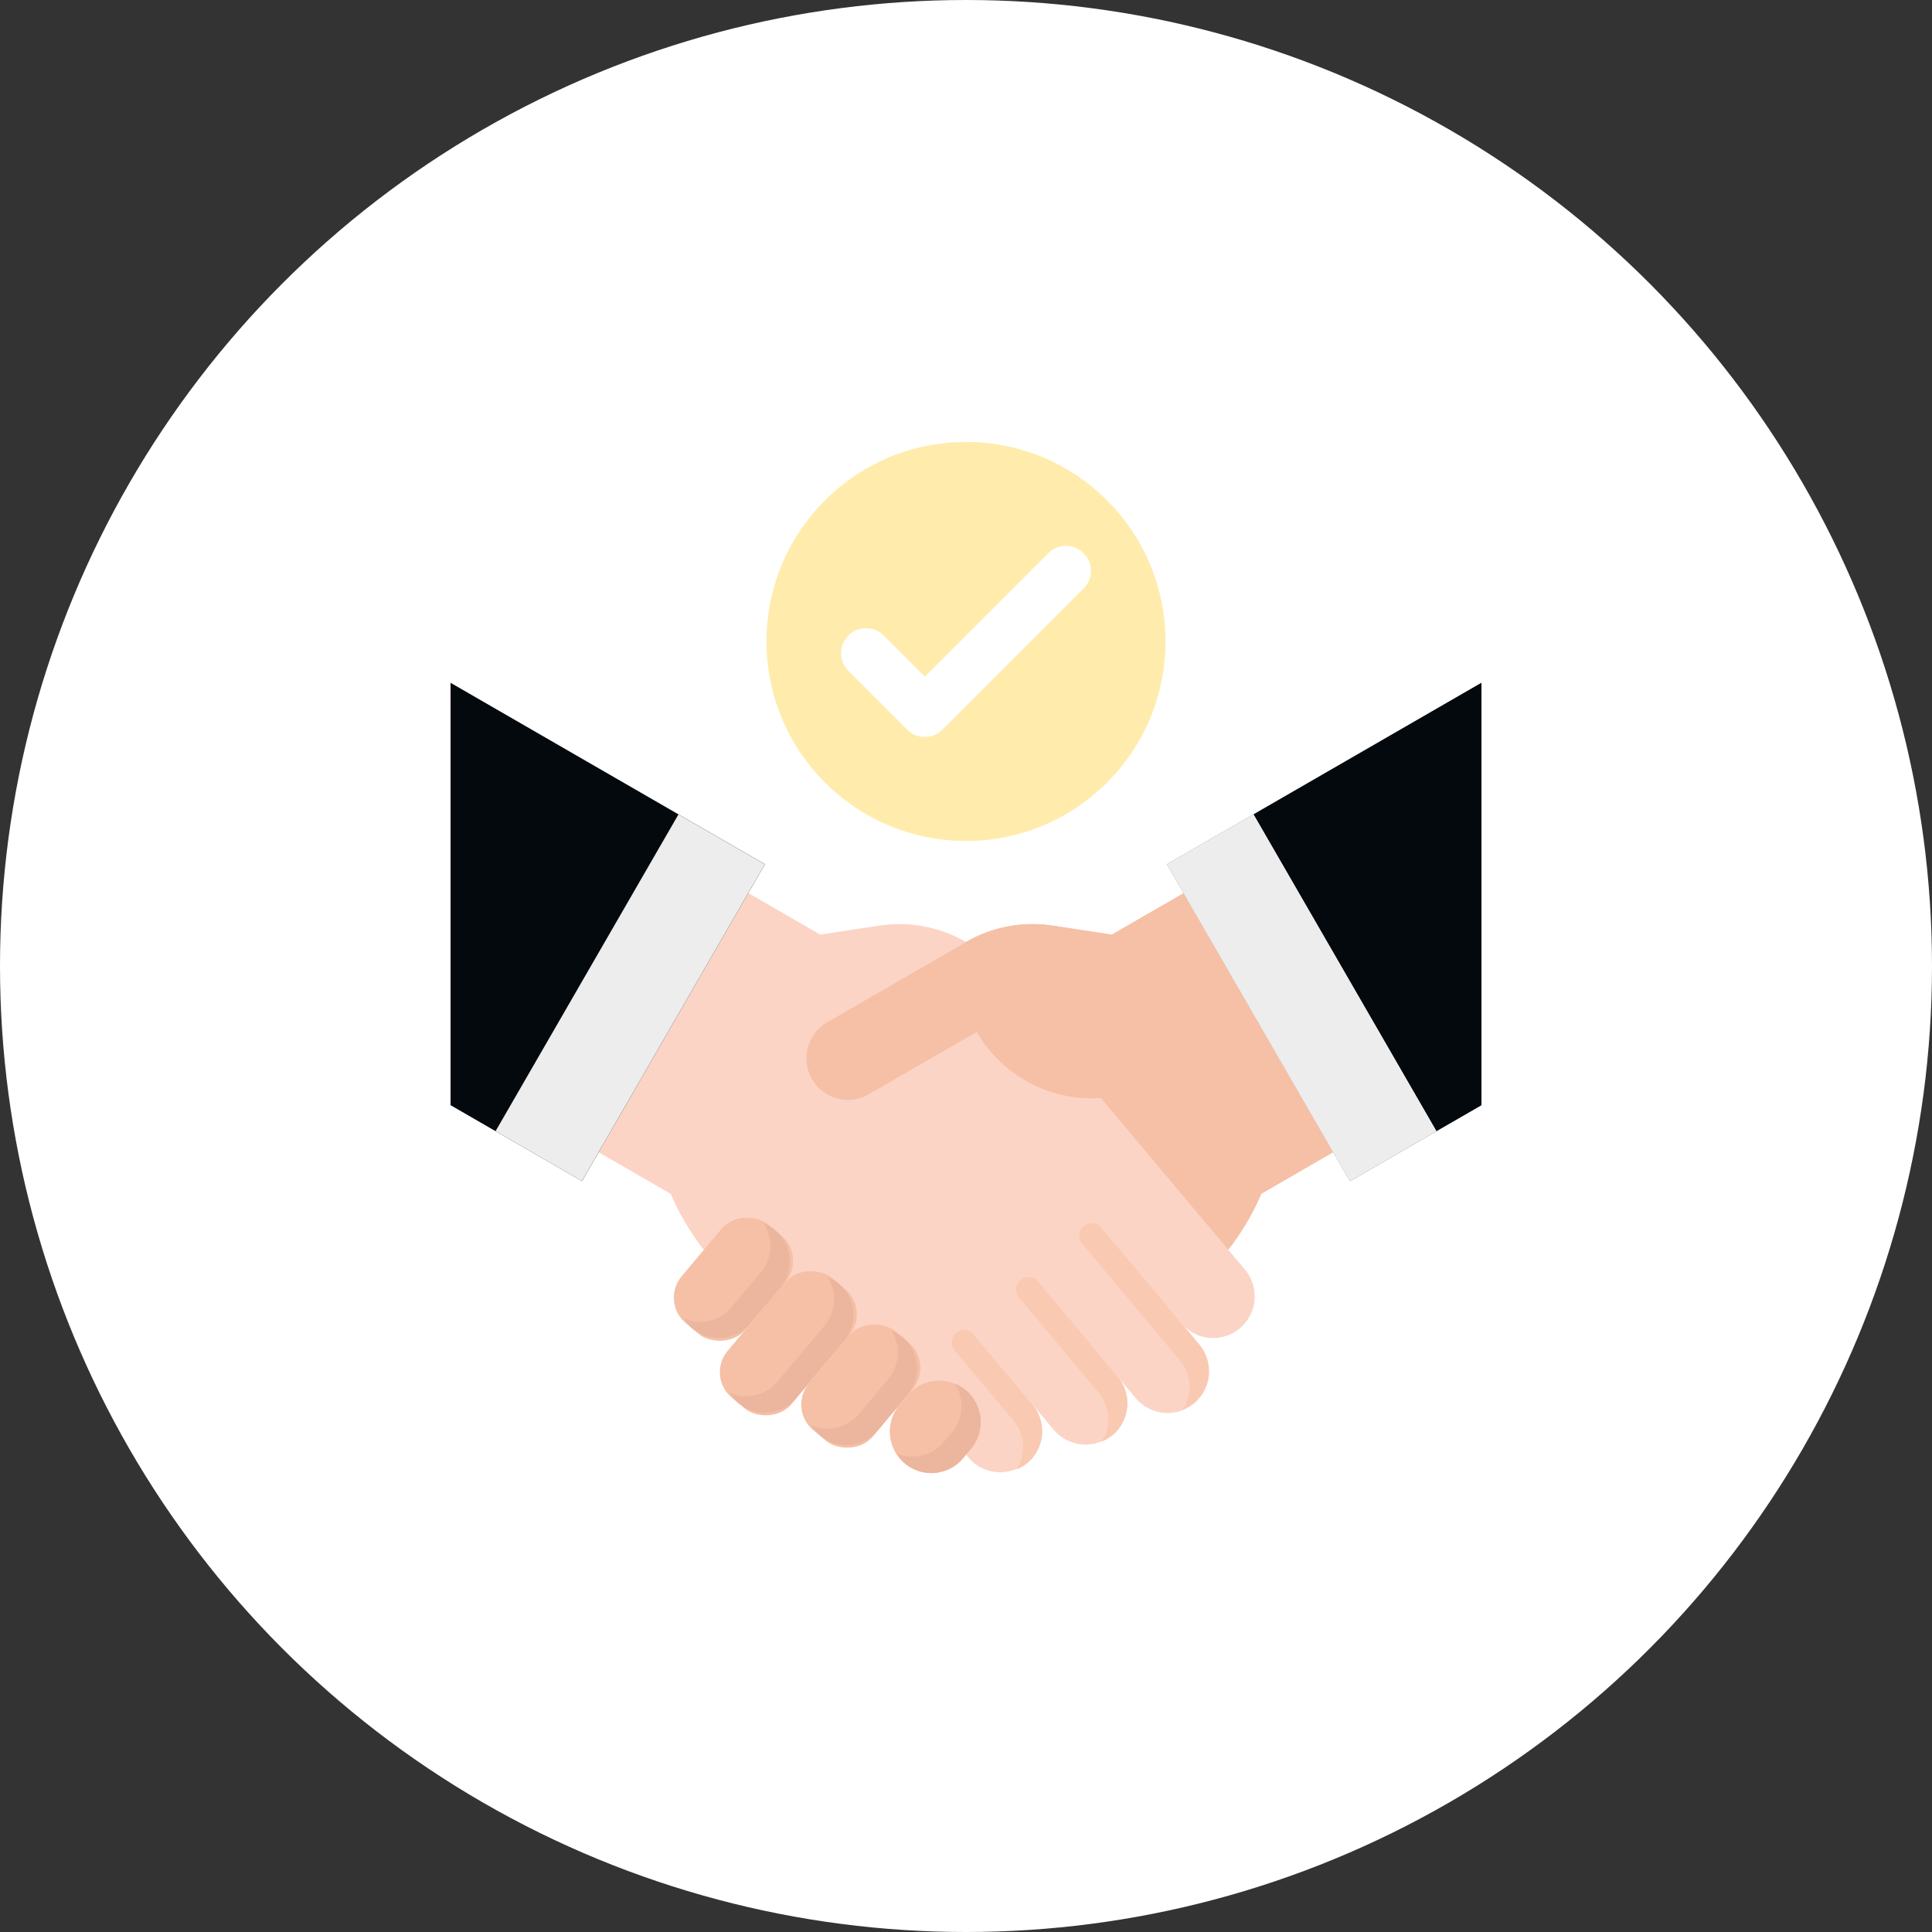 <svg xmlns="http://www.w3.org/2000/svg" width="146" height="146" viewBox="0 0 146 146"><rect x="0" y="0" width="146" height="146" fill="#333333" stroke="none"/><g transform="translate(-142 -7934)"><circle cx="73" cy="73" r="73" transform="translate(142 7934)" fill="#fff"/><g transform="translate(175.048 7966.396)"><path d="M44.095,29.2l13.822,23.94,9.933-5.735V15.487Z" transform="translate(11.055 3.716)" fill="#6a7f91"/><path d="M44.095,29.2l13.822,23.94,9.933-5.735V15.487Z" transform="translate(11.055 3.716)" fill="#04090e"/><path d="M38.046,65.788,48.454,59.78a18.848,18.848,0,0,0,7.909-8.921L61.8,47.717,50.494,28.129,45.054,31.27l-4.468-.68a10.052,10.052,0,0,0-6.534,1.231l-10,5.78" transform="translate(5.912 6.959)" fill="#f5c0a6"/><path d="M38.255,61.489l4.439,5.294a3.142,3.142,0,0,1-4.811,4.041l-4.221-5.036,1.3,1.508-11.7-7.514a18.848,18.848,0,0,1-7.909-8.921L9.905,47.719,21.214,28.131l5.441,3.141,4.468-.68a10.052,10.052,0,0,1,6.534,1.231l10,5.78" transform="translate(2.284 6.96)" fill="#fcd4c5"/><path d="M38.512,37.377,52.646,54.222a3.142,3.142,0,0,1-4.812,4.042L33.7,41.415" transform="translate(8.388 9.331)" fill="#fcd4c5"/><path d="M34.683,40.591l15.47,18.438a3.141,3.141,0,1,1-4.812,4.037L29.869,44.629" transform="translate(7.406 10.156)" fill="#fcd4c5"/><path d="M30.851,43.805,44.986,60.65a3.141,3.141,0,0,1-4.812,4.038L26.039,47.843" transform="translate(6.423 10.98)" fill="#fcd4c5"/><path d="M39.023,49.532a.943.943,0,0,1,1.444-1.213l7.395,8.813a3.141,3.141,0,0,1-.387,4.425,3.107,3.107,0,0,1-.826.482,3.129,3.129,0,0,0-.231-3.7Z" transform="translate(9.697 12.052)" fill="#f9c9b2"/><g transform="translate(16.852 37.441)"><rect width="9.71" height="6.283" rx="2.5" transform="matrix(0.643, -0.766, 0.766, 0.643, 0, 28.532)" fill="#f5c0a6"/><rect width="11.79" height="6.283" rx="2.5" transform="matrix(0.643, -0.766, 0.766, 0.643, 3.477, 34.165)" fill="#f5c0a6"/><rect width="9.71" height="6.283" rx="2.5" transform="matrix(0.643, -0.766, 0.766, 0.643, 9.626, 36.611)" fill="#f5c0a6"/><path d="M3.144,0h.913a3.141,3.141,0,0,1,0,6.283H3.141A3.141,3.141,0,1,1,3.144,0Z" transform="matrix(0.643, -0.766, 0.766, 0.643, 16.058, 38.728)" fill="#f5c0a6"/><path d="M45.476,30.8l-4.468-.68a10.052,10.052,0,0,0-6.534,1.231l-10.5,6.066a3.141,3.141,0,0,0,3.141,5.441l8.161-4.712A10.052,10.052,0,0,0,49,41.822" transform="translate(-11.363 -30.001)" fill="#f5c0a6"/></g><path d="M0,0H7.539V27.643H0Z" transform="matrix(0.866, -0.5, 0.5, 0.866, 55.148, 32.916)" fill="#f5fdff"/><path d="M24.755,29.2,10.933,53.141,1,47.406V15.487Z" transform="translate(0 3.716)" fill="#04090e"/><path d="M0,0H27.643V7.539H0Z" transform="matrix(0.5, -0.866, 0.866, 0.5, 4.401, 53.087)" fill="#ededed"/><path d="M36.64,51.534A.943.943,0,0,0,35.2,52.746l6.058,7.219a3.131,3.131,0,0,1,.232,3.7,3.1,3.1,0,0,0,.824-.482,3.141,3.141,0,0,0,.387-4.427Z" transform="translate(8.715 12.877)" fill="#f9c9b2"/><path d="M31.363,55.96a.943.943,0,1,1,1.444-1.213l4.439,5.295a3.141,3.141,0,0,1-.387,4.425,3.107,3.107,0,0,1-.826.482,3.129,3.129,0,0,0-.231-3.7Z" transform="translate(7.732 13.701)" fill="#f9c9b2"/><path d="M20.841,51.7l-2.206,2.625a3.13,3.13,0,0,1-3.6.871,3.09,3.09,0,0,0,.619.729,3.141,3.141,0,0,0,4.428-.383l2.2-2.626A3.1,3.1,0,0,0,21.073,48a3.132,3.132,0,0,1-.231,3.7Z" transform="translate(3.6 12.056)" fill="#ebb69d"/><path d="M24.944,54.912,21.4,59.13A3.133,3.133,0,0,1,17.8,60a3.1,3.1,0,0,0,5.045.341l3.54-4.218a3.1,3.1,0,0,0-1.211-4.909A3.132,3.132,0,0,1,24.944,54.912Z" transform="translate(4.31 12.881)" fill="#ebb69d"/><path d="M28.5,58.126l-2.2,2.625a3.131,3.131,0,0,1-3.6.871,3.1,3.1,0,0,0,5.045.342l2.2-2.626a3.1,3.1,0,0,0-1.211-4.909,3.133,3.133,0,0,1-.232,3.7Z" transform="translate(5.566 13.705)" fill="#ebb69d"/><path d="M32,61.338l-.588.7a3.131,3.131,0,0,1-3.6.87,3.1,3.1,0,0,0,5.046.342l.588-.7a3.141,3.141,0,0,0-.387-4.425,3.075,3.075,0,0,0-.823-.483,3.131,3.131,0,0,1-.234,3.7Z" transform="translate(6.878 14.53)" fill="#ebb69d"/><path d="M0,0H7.539V27.643H0Z" transform="matrix(0.866, -0.5, 0.5, 0.866, 55.148, 32.916)" fill="#ededed"/><circle cx="15.078" cy="15.078" r="15.078" transform="translate(24.874 1)" fill="#ffecad"/><path d="M30.817,17.139l-3.11-3.11A1.885,1.885,0,1,0,25.042,16.7l4.442,4.438a1.885,1.885,0,0,0,2.666,0L42.812,10.472a1.884,1.884,0,1,0-2.665-2.665Z" transform="translate(6.026 1.604)" fill="#fff"/></g></g></svg>